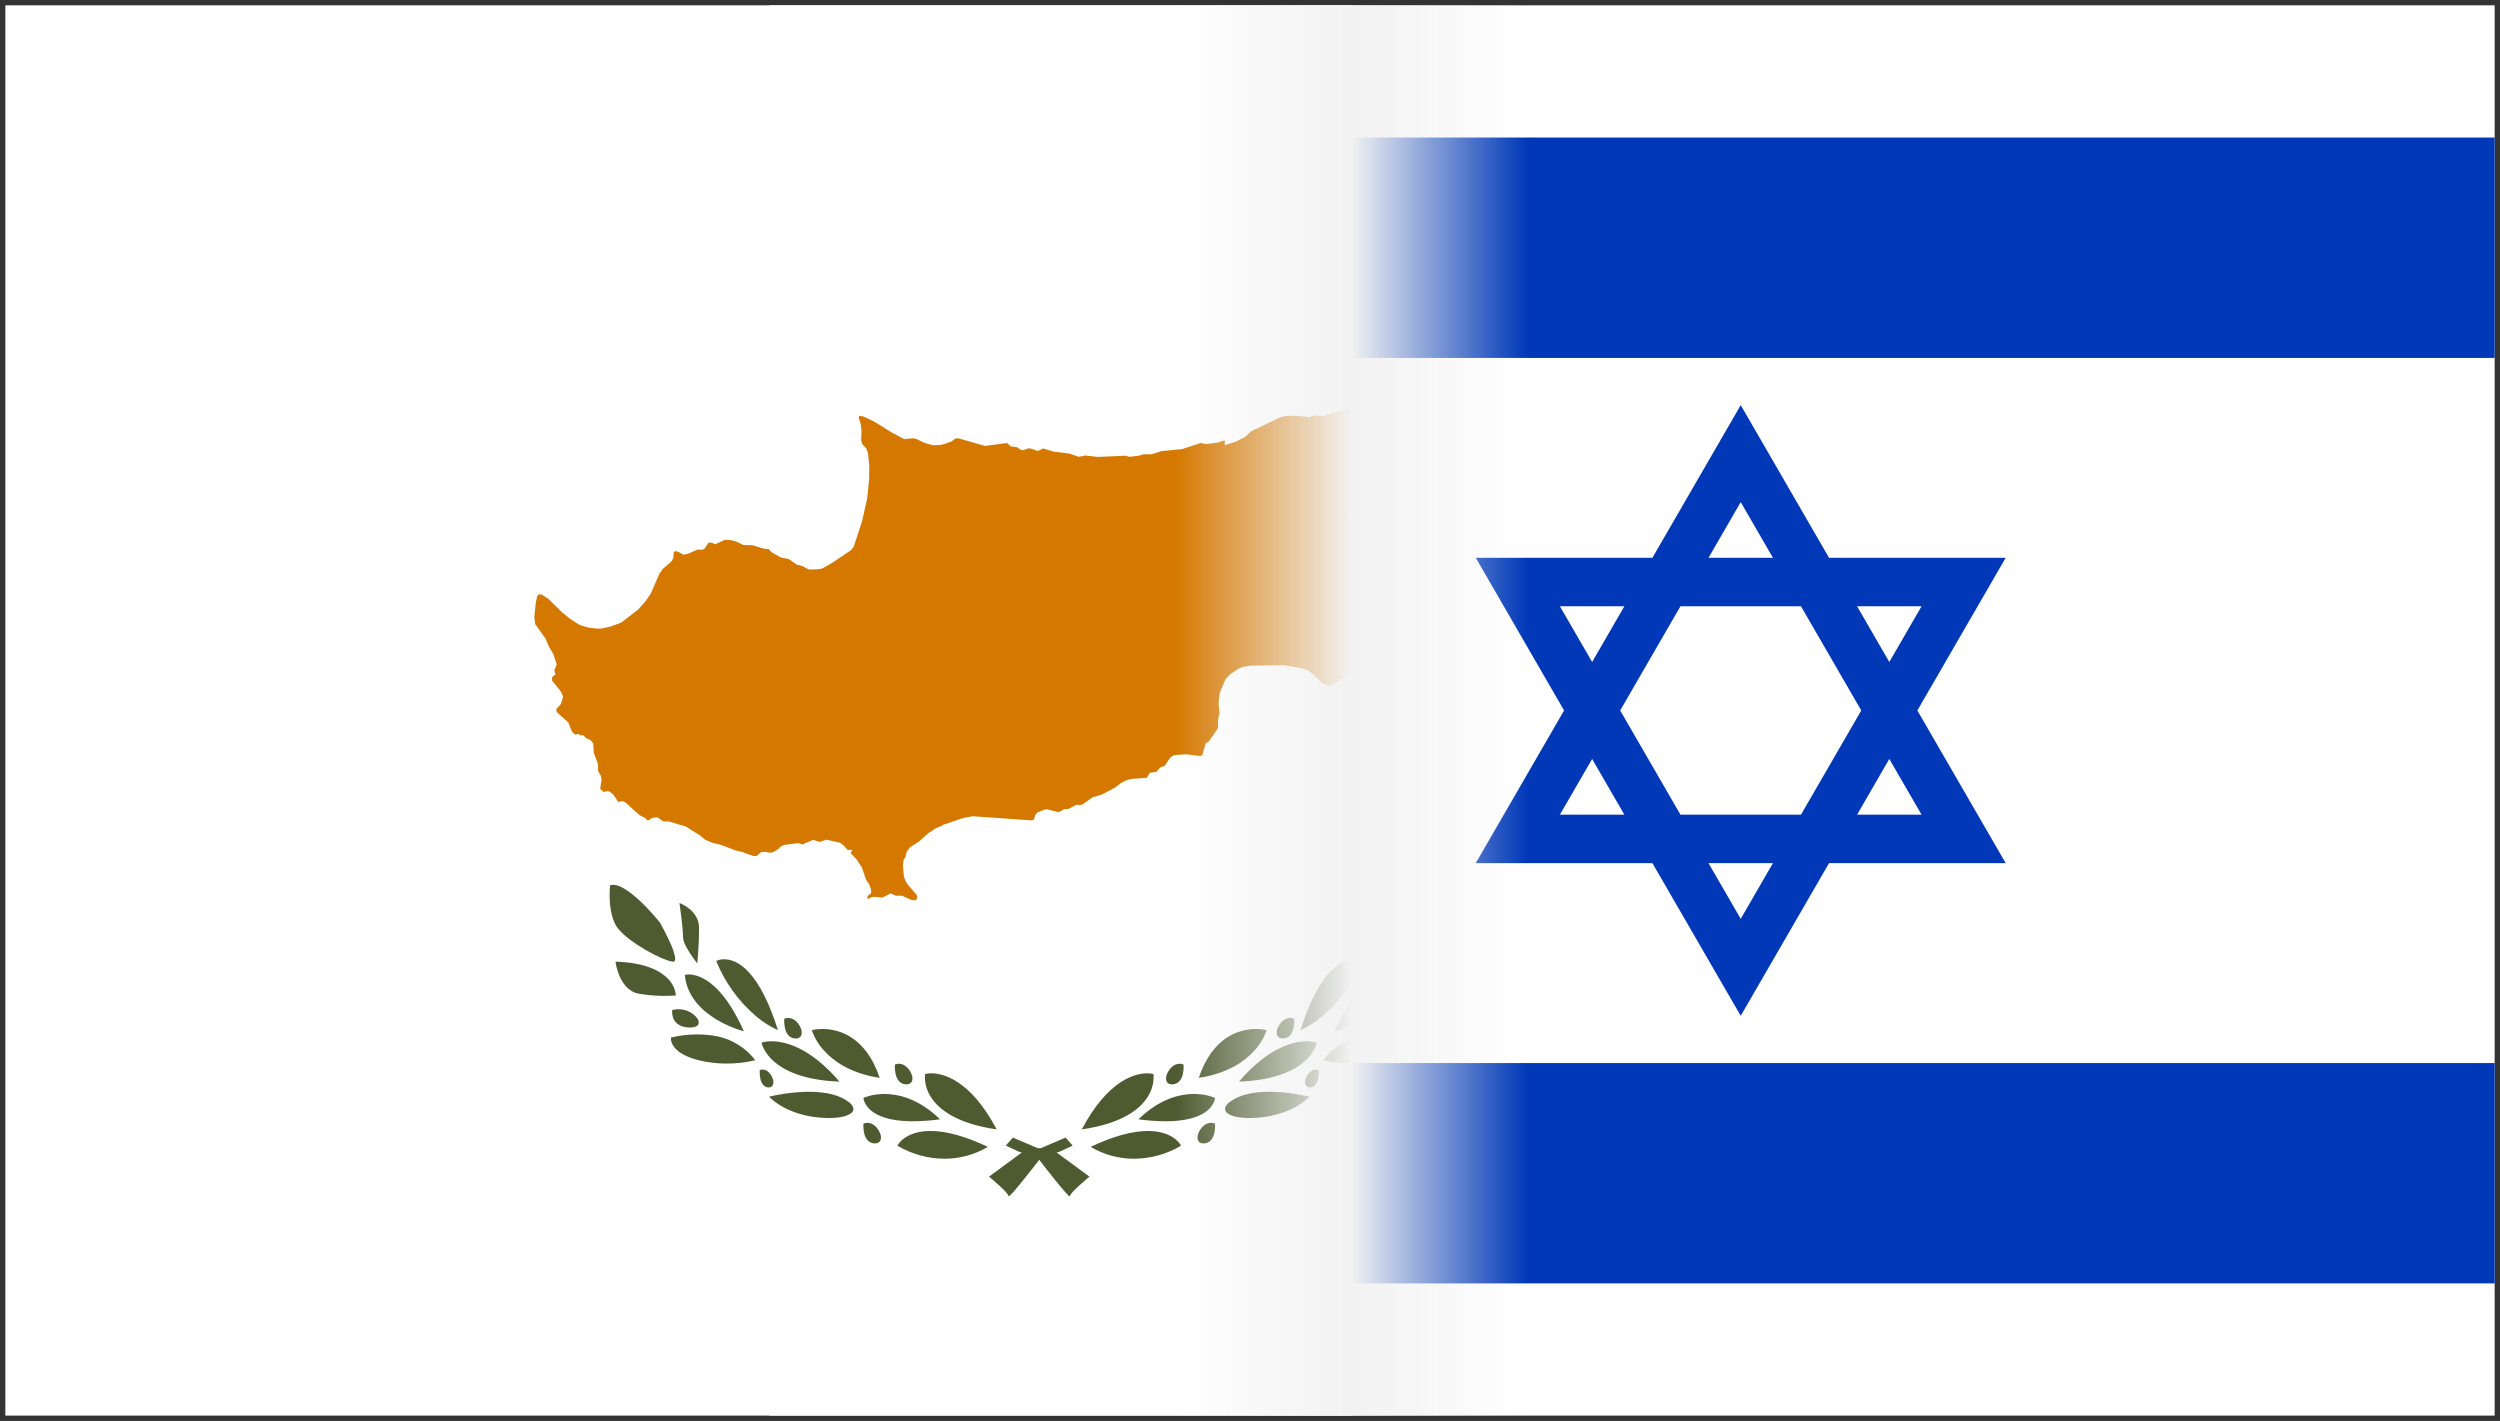 <svg width="468" height="266" xmlns="http://www.w3.org/2000/svg" xmlns:xlink="http://www.w3.org/1999/xlink" overflow="hidden"><rect width="100%" height="100%" fill="#333333" stroke="none"/><defs><clipPath id="clip0"><rect x="406" y="227" width="468" height="266"/></clipPath><clipPath id="clip1"><rect x="550" y="228" width="323" height="264"/></clipPath><clipPath id="clip2"><rect x="550" y="228" width="323" height="264"/></clipPath><clipPath id="clip3"><rect x="550" y="228" width="364" height="264"/></clipPath><clipPath id="clip4"><rect x="407" y="228" width="252" height="264"/></clipPath><clipPath id="clip5"><rect x="407" y="228" width="252" height="264"/></clipPath><clipPath id="clip6"><rect x="402" y="228" width="397" height="264"/></clipPath><linearGradient x1="626" y1="360" x2="692" y2="360" gradientUnits="userSpaceOnUse" spreadMethod="reflect" id="fill7"><stop offset="0" stop-color="#F2F2F2" stop-opacity="0"/><stop offset="0.002" stop-color="#F1F1F1" stop-opacity="0.004"/><stop offset="0.004" stop-color="#F1F1F1" stop-opacity="0.008"/><stop offset="0.006" stop-color="#F2F2F2" stop-opacity="0.012"/><stop offset="0.008" stop-color="#F2F2F2" stop-opacity="0.016"/><stop offset="0.01" stop-color="#F2F2F2" stop-opacity="0.02"/><stop offset="0.012" stop-color="#F2F2F2" stop-opacity="0.024"/><stop offset="0.014" stop-color="#F2F2F2" stop-opacity="0.027"/><stop offset="0.016" stop-color="#F2F2F2" stop-opacity="0.031"/><stop offset="0.018" stop-color="#F2F2F2" stop-opacity="0.035"/><stop offset="0.02" stop-color="#F2F2F2" stop-opacity="0.039"/><stop offset="0.022" stop-color="#F2F2F2" stop-opacity="0.043"/><stop offset="0.024" stop-color="#F2F2F2" stop-opacity="0.047"/><stop offset="0.025" stop-color="#F2F2F2" stop-opacity="0.051"/><stop offset="0.027" stop-color="#F2F2F2" stop-opacity="0.055"/><stop offset="0.029" stop-color="#F2F2F2" stop-opacity="0.059"/><stop offset="0.031" stop-color="#F2F2F2" stop-opacity="0.063"/><stop offset="0.033" stop-color="#F2F2F2" stop-opacity="0.067"/><stop offset="0.035" stop-color="#F2F2F2" stop-opacity="0.071"/><stop offset="0.037" stop-color="#F1F1F1" stop-opacity="0.075"/><stop offset="0.039" stop-color="#F2F2F2" stop-opacity="0.078"/><stop offset="0.041" stop-color="#F1F1F1" stop-opacity="0.082"/><stop offset="0.043" stop-color="#F2F2F2" stop-opacity="0.086"/><stop offset="0.045" stop-color="#F1F1F1" stop-opacity="0.09"/><stop offset="0.047" stop-color="#F1F1F1" stop-opacity="0.094"/><stop offset="0.049" stop-color="#F2F2F2" stop-opacity="0.098"/><stop offset="0.051" stop-color="#F2F2F2" stop-opacity="0.102"/><stop offset="0.053" stop-color="#F2F2F2" stop-opacity="0.106"/><stop offset="0.055" stop-color="#F2F2F2" stop-opacity="0.11"/><stop offset="0.057" stop-color="#F2F2F2" stop-opacity="0.114"/><stop offset="0.059" stop-color="#F2F2F2" stop-opacity="0.118"/><stop offset="0.061" stop-color="#F2F2F2" stop-opacity="0.122"/><stop offset="0.063" stop-color="#F2F2F2" stop-opacity="0.125"/><stop offset="0.065" stop-color="#F2F2F2" stop-opacity="0.129"/><stop offset="0.067" stop-color="#F2F2F2" stop-opacity="0.133"/><stop offset="0.069" stop-color="#F2F2F2" stop-opacity="0.137"/><stop offset="0.071" stop-color="#F1F1F1" stop-opacity="0.141"/><stop offset="0.073" stop-color="#F2F2F2" stop-opacity="0.145"/><stop offset="0.075" stop-color="#F2F2F2" stop-opacity="0.149"/><stop offset="0.076" stop-color="#F2F2F2" stop-opacity="0.153"/><stop offset="0.078" stop-color="#F2F2F2" stop-opacity="0.157"/><stop offset="0.08" stop-color="#F2F2F2" stop-opacity="0.161"/><stop offset="0.082" stop-color="#F2F2F2" stop-opacity="0.165"/><stop offset="0.084" stop-color="#F2F2F2" stop-opacity="0.169"/><stop offset="0.086" stop-color="#F2F2F2" stop-opacity="0.173"/><stop offset="0.088" stop-color="#F2F2F2" stop-opacity="0.176"/><stop offset="0.09" stop-color="#F2F2F2" stop-opacity="0.18"/><stop offset="0.092" stop-color="#F2F2F2" stop-opacity="0.184"/><stop offset="0.094" stop-color="#F2F2F2" stop-opacity="0.188"/><stop offset="0.096" stop-color="#F2F2F2" stop-opacity="0.192"/><stop offset="0.098" stop-color="#F2F2F2" stop-opacity="0.196"/><stop offset="0.1" stop-color="#F2F2F2" stop-opacity="0.2"/><stop offset="0.102" stop-color="#F2F2F2" stop-opacity="0.204"/><stop offset="0.104" stop-color="#F1F1F1" stop-opacity="0.208"/><stop offset="0.106" stop-color="#F2F2F2" stop-opacity="0.212"/><stop offset="0.108" stop-color="#F2F2F2" stop-opacity="0.216"/><stop offset="0.11" stop-color="#F2F2F2" stop-opacity="0.22"/><stop offset="0.112" stop-color="#F2F2F2" stop-opacity="0.224"/><stop offset="0.114" stop-color="#F1F1F1" stop-opacity="0.227"/><stop offset="0.116" stop-color="#F2F2F2" stop-opacity="0.231"/><stop offset="0.118" stop-color="#F2F2F2" stop-opacity="0.235"/><stop offset="0.12" stop-color="#F2F2F2" stop-opacity="0.239"/><stop offset="0.122" stop-color="#F2F2F2" stop-opacity="0.243"/><stop offset="0.124" stop-color="#F2F2F2" stop-opacity="0.247"/><stop offset="0.125" stop-color="#F1F1F1" stop-opacity="0.251"/><stop offset="0.127" stop-color="#F1F1F1" stop-opacity="0.255"/><stop offset="0.129" stop-color="#F2F2F2" stop-opacity="0.259"/><stop offset="0.131" stop-color="#F2F2F2" stop-opacity="0.263"/><stop offset="0.133" stop-color="#F2F2F2" stop-opacity="0.267"/><stop offset="0.135" stop-color="#F2F2F2" stop-opacity="0.271"/><stop offset="0.137" stop-color="#F2F2F2" stop-opacity="0.275"/><stop offset="0.139" stop-color="#F2F2F2" stop-opacity="0.278"/><stop offset="0.141" stop-color="#F1F1F1" stop-opacity="0.282"/><stop offset="0.143" stop-color="#F2F2F2" stop-opacity="0.286"/><stop offset="0.145" stop-color="#F2F2F2" stop-opacity="0.29"/><stop offset="0.147" stop-color="#F1F1F1" stop-opacity="0.294"/><stop offset="0.149" stop-color="#F2F2F2" stop-opacity="0.298"/><stop offset="0.151" stop-color="#F2F2F2" stop-opacity="0.302"/><stop offset="0.153" stop-color="#F2F2F2" stop-opacity="0.306"/><stop offset="0.155" stop-color="#F2F2F2" stop-opacity="0.31"/><stop offset="0.157" stop-color="#F1F1F1" stop-opacity="0.314"/><stop offset="0.159" stop-color="#F1F1F1" stop-opacity="0.318"/><stop offset="0.161" stop-color="#F2F2F2" stop-opacity="0.322"/><stop offset="0.163" stop-color="#F1F1F1" stop-opacity="0.325"/><stop offset="0.165" stop-color="#F2F2F2" stop-opacity="0.329"/><stop offset="0.167" stop-color="#F2F2F2" stop-opacity="0.333"/><stop offset="0.169" stop-color="#F2F2F2" stop-opacity="0.337"/><stop offset="0.171" stop-color="#F2F2F2" stop-opacity="0.341"/><stop offset="0.173" stop-color="#F2F2F2" stop-opacity="0.345"/><stop offset="0.175" stop-color="#F2F2F2" stop-opacity="0.349"/><stop offset="0.176" stop-color="#F2F2F2" stop-opacity="0.353"/><stop offset="0.178" stop-color="#F2F2F2" stop-opacity="0.357"/><stop offset="0.18" stop-color="#F2F2F2" stop-opacity="0.361"/><stop offset="0.182" stop-color="#F1F1F1" stop-opacity="0.365"/><stop offset="0.184" stop-color="#F2F2F2" stop-opacity="0.369"/><stop offset="0.186" stop-color="#F2F2F2" stop-opacity="0.373"/><stop offset="0.188" stop-color="#F2F2F2" stop-opacity="0.376"/><stop offset="0.19" stop-color="#F2F2F2" stop-opacity="0.38"/><stop offset="0.192" stop-color="#F2F2F2" stop-opacity="0.384"/><stop offset="0.194" stop-color="#F2F2F2" stop-opacity="0.388"/><stop offset="0.196" stop-color="#F2F2F2" stop-opacity="0.392"/><stop offset="0.198" stop-color="#F2F2F2" stop-opacity="0.396"/><stop offset="0.2" stop-color="#F2F2F2" stop-opacity="0.4"/><stop offset="0.202" stop-color="#F2F2F2" stop-opacity="0.404"/><stop offset="0.204" stop-color="#F2F2F2" stop-opacity="0.408"/><stop offset="0.206" stop-color="#F2F2F2" stop-opacity="0.412"/><stop offset="0.208" stop-color="#F1F1F1" stop-opacity="0.416"/><stop offset="0.21" stop-color="#F2F2F2" stop-opacity="0.42"/><stop offset="0.212" stop-color="#F1F1F1" stop-opacity="0.424"/><stop offset="0.214" stop-color="#F2F2F2" stop-opacity="0.427"/><stop offset="0.216" stop-color="#F2F2F2" stop-opacity="0.431"/><stop offset="0.218" stop-color="#F1F1F1" stop-opacity="0.435"/><stop offset="0.22" stop-color="#F2F2F2" stop-opacity="0.439"/><stop offset="0.222" stop-color="#F2F2F2" stop-opacity="0.443"/><stop offset="0.224" stop-color="#F2F2F2" stop-opacity="0.447"/><stop offset="0.225" stop-color="#F2F2F2" stop-opacity="0.451"/><stop offset="0.227" stop-color="#F2F2F2" stop-opacity="0.455"/><stop offset="0.229" stop-color="#F1F1F1" stop-opacity="0.459"/><stop offset="0.231" stop-color="#F2F2F2" stop-opacity="0.463"/><stop offset="0.233" stop-color="#F1F1F1" stop-opacity="0.467"/><stop offset="0.235" stop-color="#F1F1F1" stop-opacity="0.471"/><stop offset="0.237" stop-color="#F2F2F2" stop-opacity="0.475"/><stop offset="0.239" stop-color="#F2F2F2" stop-opacity="0.478"/><stop offset="0.241" stop-color="#F2F2F2" stop-opacity="0.482"/><stop offset="0.243" stop-color="#F2F2F2" stop-opacity="0.486"/><stop offset="0.245" stop-color="#F2F2F2" stop-opacity="0.49"/><stop offset="0.247" stop-color="#F2F2F2" stop-opacity="0.494"/><stop offset="0.249" stop-color="#F2F2F2" stop-opacity="0.498"/><stop offset="0.251" stop-color="#F2F2F2" stop-opacity="0.502"/><stop offset="0.253" stop-color="#F1F1F1" stop-opacity="0.506"/><stop offset="0.255" stop-color="#F2F2F2" stop-opacity="0.51"/><stop offset="0.257" stop-color="#F2F2F2" stop-opacity="0.514"/><stop offset="0.259" stop-color="#F2F2F2" stop-opacity="0.518"/><stop offset="0.261" stop-color="#F2F2F2" stop-opacity="0.522"/><stop offset="0.263" stop-color="#F2F2F2" stop-opacity="0.525"/><stop offset="0.265" stop-color="#F1F1F1" stop-opacity="0.529"/><stop offset="0.267" stop-color="#F2F2F2" stop-opacity="0.533"/><stop offset="0.269" stop-color="#F2F2F2" stop-opacity="0.537"/><stop offset="0.271" stop-color="#F1F1F1" stop-opacity="0.541"/><stop offset="0.273" stop-color="#F2F2F2" stop-opacity="0.545"/><stop offset="0.275" stop-color="#F2F2F2" stop-opacity="0.549"/><stop offset="0.276" stop-color="#F2F2F2" stop-opacity="0.553"/><stop offset="0.278" stop-color="#F2F2F2" stop-opacity="0.557"/><stop offset="0.28" stop-color="#F2F2F2" stop-opacity="0.561"/><stop offset="0.282" stop-color="#F2F2F2" stop-opacity="0.565"/><stop offset="0.284" stop-color="#F2F2F2" stop-opacity="0.569"/><stop offset="0.286" stop-color="#F2F2F2" stop-opacity="0.573"/><stop offset="0.288" stop-color="#F2F2F2" stop-opacity="0.576"/><stop offset="0.29" stop-color="#F1F1F1" stop-opacity="0.58"/><stop offset="0.292" stop-color="#F1F1F1" stop-opacity="0.584"/><stop offset="0.294" stop-color="#F2F2F2" stop-opacity="0.588"/><stop offset="0.296" stop-color="#F1F1F1" stop-opacity="0.592"/><stop offset="0.298" stop-color="#F2F2F2" stop-opacity="0.596"/><stop offset="0.3" stop-color="#F2F2F2" stop-opacity="0.6"/><stop offset="0.302" stop-color="#F1F1F1" stop-opacity="0.604"/><stop offset="0.304" stop-color="#F2F2F2" stop-opacity="0.608"/><stop offset="0.306" stop-color="#F2F2F2" stop-opacity="0.612"/><stop offset="0.308" stop-color="#F1F1F1" stop-opacity="0.616"/><stop offset="0.31" stop-color="#F2F2F2" stop-opacity="0.62"/><stop offset="0.312" stop-color="#F1F1F1" stop-opacity="0.624"/><stop offset="0.314" stop-color="#F2F2F2" stop-opacity="0.627"/><stop offset="0.316" stop-color="#F1F1F1" stop-opacity="0.631"/><stop offset="0.318" stop-color="#F1F1F1" stop-opacity="0.635"/><stop offset="0.32" stop-color="#F2F2F2" stop-opacity="0.639"/><stop offset="0.322" stop-color="#F2F2F2" stop-opacity="0.643"/><stop offset="0.324" stop-color="#F1F1F1" stop-opacity="0.647"/><stop offset="0.325" stop-color="#F2F2F2" stop-opacity="0.651"/><stop offset="0.327" stop-color="#F1F1F1" stop-opacity="0.655"/><stop offset="0.329" stop-color="#F2F2F2" stop-opacity="0.659"/><stop offset="0.331" stop-color="#F2F2F2" stop-opacity="0.663"/><stop offset="0.333" stop-color="#F2F2F2" stop-opacity="0.667"/><stop offset="0.335" stop-color="#F2F2F2" stop-opacity="0.671"/><stop offset="0.337" stop-color="#F2F2F2" stop-opacity="0.675"/><stop offset="0.339" stop-color="#F2F2F2" stop-opacity="0.678"/><stop offset="0.341" stop-color="#F1F1F1" stop-opacity="0.682"/><stop offset="0.343" stop-color="#F2F2F2" stop-opacity="0.686"/><stop offset="0.345" stop-color="#F2F2F2" stop-opacity="0.69"/><stop offset="0.347" stop-color="#F2F2F2" stop-opacity="0.694"/><stop offset="0.349" stop-color="#F2F2F2" stop-opacity="0.698"/><stop offset="0.351" stop-color="#F2F2F2" stop-opacity="0.702"/><stop offset="0.353" stop-color="#F2F2F2" stop-opacity="0.706"/><stop offset="0.355" stop-color="#F2F2F2" stop-opacity="0.71"/><stop offset="0.357" stop-color="#F2F2F2" stop-opacity="0.714"/><stop offset="0.359" stop-color="#F1F1F1" stop-opacity="0.718"/><stop offset="0.361" stop-color="#F2F2F2" stop-opacity="0.722"/><stop offset="0.363" stop-color="#F2F2F2" stop-opacity="0.725"/><stop offset="0.365" stop-color="#F2F2F2" stop-opacity="0.729"/><stop offset="0.367" stop-color="#F2F2F2" stop-opacity="0.733"/><stop offset="0.369" stop-color="#F2F2F2" stop-opacity="0.737"/><stop offset="0.371" stop-color="#F2F2F2" stop-opacity="0.741"/><stop offset="0.373" stop-color="#F1F1F1" stop-opacity="0.745"/><stop offset="0.375" stop-color="#F2F2F2" stop-opacity="0.749"/><stop offset="0.376" stop-color="#F2F2F2" stop-opacity="0.753"/><stop offset="0.378" stop-color="#F2F2F2" stop-opacity="0.757"/><stop offset="0.38" stop-color="#F1F1F1" stop-opacity="0.761"/><stop offset="0.382" stop-color="#F2F2F2" stop-opacity="0.765"/><stop offset="0.384" stop-color="#F2F2F2" stop-opacity="0.769"/><stop offset="0.386" stop-color="#F2F2F2" stop-opacity="0.773"/><stop offset="0.388" stop-color="#F2F2F2" stop-opacity="0.776"/><stop offset="0.39" stop-color="#F2F2F2" stop-opacity="0.78"/><stop offset="0.392" stop-color="#F2F2F2" stop-opacity="0.784"/><stop offset="0.394" stop-color="#F1F1F1" stop-opacity="0.788"/><stop offset="0.396" stop-color="#F1F1F1" stop-opacity="0.792"/><stop offset="0.398" stop-color="#F2F2F2" stop-opacity="0.796"/><stop offset="0.4" stop-color="#F2F2F2" stop-opacity="0.8"/><stop offset="0.402" stop-color="#F2F2F2" stop-opacity="0.804"/><stop offset="0.404" stop-color="#F1F1F1" stop-opacity="0.808"/><stop offset="0.406" stop-color="#F1F1F1" stop-opacity="0.812"/><stop offset="0.408" stop-color="#F2F2F2" stop-opacity="0.816"/><stop offset="0.41" stop-color="#F2F2F2" stop-opacity="0.82"/><stop offset="0.412" stop-color="#F2F2F2" stop-opacity="0.824"/><stop offset="0.414" stop-color="#F2F2F2" stop-opacity="0.827"/><stop offset="0.416" stop-color="#F1F1F1" stop-opacity="0.831"/><stop offset="0.418" stop-color="#F2F2F2" stop-opacity="0.835"/><stop offset="0.42" stop-color="#F2F2F2" stop-opacity="0.839"/><stop offset="0.422" stop-color="#F2F2F2" stop-opacity="0.843"/><stop offset="0.424" stop-color="#F1F1F1" stop-opacity="0.847"/><stop offset="0.425" stop-color="#F2F2F2" stop-opacity="0.851"/><stop offset="0.427" stop-color="#F2F2F2" stop-opacity="0.855"/><stop offset="0.429" stop-color="#F2F2F2" stop-opacity="0.859"/><stop offset="0.431" stop-color="#F2F2F2" stop-opacity="0.863"/><stop offset="0.433" stop-color="#F2F2F2" stop-opacity="0.867"/><stop offset="0.435" stop-color="#F2F2F2" stop-opacity="0.871"/><stop offset="0.437" stop-color="#F2F2F2" stop-opacity="0.875"/><stop offset="0.439" stop-color="#F2F2F2" stop-opacity="0.878"/><stop offset="0.441" stop-color="#F2F2F2" stop-opacity="0.882"/><stop offset="0.443" stop-color="#F2F2F2" stop-opacity="0.886"/><stop offset="0.445" stop-color="#F2F2F2" stop-opacity="0.89"/><stop offset="0.447" stop-color="#F2F2F2" stop-opacity="0.894"/><stop offset="0.449" stop-color="#F2F2F2" stop-opacity="0.898"/><stop offset="0.451" stop-color="#F2F2F2" stop-opacity="0.902"/><stop offset="0.453" stop-color="#F2F2F2" stop-opacity="0.906"/><stop offset="0.455" stop-color="#F2F2F2" stop-opacity="0.91"/><stop offset="0.457" stop-color="#F2F2F2" stop-opacity="0.914"/><stop offset="0.459" stop-color="#F2F2F2" stop-opacity="0.918"/><stop offset="0.461" stop-color="#F2F2F2" stop-opacity="0.922"/><stop offset="0.463" stop-color="#F2F2F2" stop-opacity="0.925"/><stop offset="0.465" stop-color="#F2F2F2" stop-opacity="0.929"/><stop offset="0.467" stop-color="#F1F1F1" stop-opacity="0.933"/><stop offset="0.469" stop-color="#F2F2F2" stop-opacity="0.937"/><stop offset="0.471" stop-color="#F2F2F2" stop-opacity="0.941"/><stop offset="0.473" stop-color="#F2F2F2" stop-opacity="0.945"/><stop offset="0.475" stop-color="#F2F2F2" stop-opacity="0.949"/><stop offset="0.476" stop-color="#F2F2F2" stop-opacity="0.953"/><stop offset="0.478" stop-color="#F2F2F2" stop-opacity="0.957"/><stop offset="0.48" stop-color="#F2F2F2" stop-opacity="0.961"/><stop offset="0.482" stop-color="#F2F2F2" stop-opacity="0.965"/><stop offset="0.484" stop-color="#F2F2F2" stop-opacity="0.969"/><stop offset="0.486" stop-color="#F2F2F2" stop-opacity="0.973"/><stop offset="0.488" stop-color="#F2F2F2" stop-opacity="0.976"/><stop offset="0.49" stop-color="#F2F2F2" stop-opacity="0.98"/><stop offset="0.492" stop-color="#F2F2F2" stop-opacity="0.984"/><stop offset="0.494" stop-color="#F2F2F2" stop-opacity="0.988"/><stop offset="0.496" stop-color="#F2F2F2" stop-opacity="0.992"/><stop offset="0.498" stop-color="#F2F2F2" stop-opacity="0.996"/><stop offset="0.5" stop-color="#F2F2F2"/><stop offset="0.502" stop-color="#F2F2F2" stop-opacity="0.996"/><stop offset="0.504" stop-color="#F2F2F2" stop-opacity="0.992"/><stop offset="0.506" stop-color="#F2F2F2" stop-opacity="0.988"/><stop offset="0.508" stop-color="#F2F2F2" stop-opacity="0.984"/><stop offset="0.51" stop-color="#F2F2F2" stop-opacity="0.98"/><stop offset="0.512" stop-color="#F2F2F2" stop-opacity="0.976"/><stop offset="0.514" stop-color="#F2F2F2" stop-opacity="0.973"/><stop offset="0.516" stop-color="#F2F2F2" stop-opacity="0.969"/><stop offset="0.518" stop-color="#F2F2F2" stop-opacity="0.965"/><stop offset="0.52" stop-color="#F2F2F2" stop-opacity="0.961"/><stop offset="0.522" stop-color="#F2F2F2" stop-opacity="0.957"/><stop offset="0.524" stop-color="#F2F2F2" stop-opacity="0.953"/><stop offset="0.525" stop-color="#F2F2F2" stop-opacity="0.949"/><stop offset="0.527" stop-color="#F2F2F2" stop-opacity="0.945"/><stop offset="0.529" stop-color="#F2F2F2" stop-opacity="0.941"/><stop offset="0.531" stop-color="#F2F2F2" stop-opacity="0.937"/><stop offset="0.533" stop-color="#F1F1F1" stop-opacity="0.933"/><stop offset="0.535" stop-color="#F2F2F2" stop-opacity="0.929"/><stop offset="0.537" stop-color="#F2F2F2" stop-opacity="0.925"/><stop offset="0.539" stop-color="#F2F2F2" stop-opacity="0.922"/><stop offset="0.541" stop-color="#F2F2F2" stop-opacity="0.918"/><stop offset="0.543" stop-color="#F2F2F2" stop-opacity="0.914"/><stop offset="0.545" stop-color="#F2F2F2" stop-opacity="0.91"/><stop offset="0.547" stop-color="#F2F2F2" stop-opacity="0.906"/><stop offset="0.549" stop-color="#F2F2F2" stop-opacity="0.902"/><stop offset="0.551" stop-color="#F2F2F2" stop-opacity="0.898"/><stop offset="0.553" stop-color="#F2F2F2" stop-opacity="0.894"/><stop offset="0.555" stop-color="#F2F2F2" stop-opacity="0.89"/><stop offset="0.557" stop-color="#F2F2F2" stop-opacity="0.886"/><stop offset="0.559" stop-color="#F2F2F2" stop-opacity="0.882"/><stop offset="0.561" stop-color="#F2F2F2" stop-opacity="0.878"/><stop offset="0.563" stop-color="#F2F2F2" stop-opacity="0.875"/><stop offset="0.565" stop-color="#F2F2F2" stop-opacity="0.871"/><stop offset="0.567" stop-color="#F2F2F2" stop-opacity="0.867"/><stop offset="0.569" stop-color="#F2F2F2" stop-opacity="0.863"/><stop offset="0.571" stop-color="#F2F2F2" stop-opacity="0.859"/><stop offset="0.573" stop-color="#F2F2F2" stop-opacity="0.855"/><stop offset="0.575" stop-color="#F2F2F2" stop-opacity="0.851"/><stop offset="0.576" stop-color="#F1F1F1" stop-opacity="0.847"/><stop offset="0.578" stop-color="#F2F2F2" stop-opacity="0.843"/><stop offset="0.58" stop-color="#F2F2F2" stop-opacity="0.839"/><stop offset="0.582" stop-color="#F2F2F2" stop-opacity="0.835"/><stop offset="0.584" stop-color="#F1F1F1" stop-opacity="0.831"/><stop offset="0.586" stop-color="#F2F2F2" stop-opacity="0.827"/><stop offset="0.588" stop-color="#F2F2F2" stop-opacity="0.824"/><stop offset="0.59" stop-color="#F2F2F2" stop-opacity="0.82"/><stop offset="0.592" stop-color="#F2F2F2" stop-opacity="0.816"/><stop offset="0.594" stop-color="#F1F1F1" stop-opacity="0.812"/><stop offset="0.596" stop-color="#F1F1F1" stop-opacity="0.808"/><stop offset="0.598" stop-color="#F2F2F2" stop-opacity="0.804"/><stop offset="0.6" stop-color="#F2F2F2" stop-opacity="0.8"/><stop offset="0.602" stop-color="#F2F2F2" stop-opacity="0.796"/><stop offset="0.604" stop-color="#F1F1F1" stop-opacity="0.792"/><stop offset="0.606" stop-color="#F1F1F1" stop-opacity="0.788"/><stop offset="0.608" stop-color="#F2F2F2" stop-opacity="0.784"/><stop offset="0.61" stop-color="#F2F2F2" stop-opacity="0.78"/><stop offset="0.612" stop-color="#F2F2F2" stop-opacity="0.776"/><stop offset="0.614" stop-color="#F2F2F2" stop-opacity="0.773"/><stop offset="0.616" stop-color="#F2F2F2" stop-opacity="0.769"/><stop offset="0.618" stop-color="#F2F2F2" stop-opacity="0.765"/><stop offset="0.62" stop-color="#F1F1F1" stop-opacity="0.761"/><stop offset="0.622" stop-color="#F2F2F2" stop-opacity="0.757"/><stop offset="0.624" stop-color="#F2F2F2" stop-opacity="0.753"/><stop offset="0.625" stop-color="#F2F2F2" stop-opacity="0.749"/><stop offset="0.627" stop-color="#F1F1F1" stop-opacity="0.745"/><stop offset="0.629" stop-color="#F2F2F2" stop-opacity="0.741"/><stop offset="0.631" stop-color="#F2F2F2" stop-opacity="0.737"/><stop offset="0.633" stop-color="#F2F2F2" stop-opacity="0.733"/><stop offset="0.635" stop-color="#F2F2F2" stop-opacity="0.729"/><stop offset="0.637" stop-color="#F2F2F2" stop-opacity="0.725"/><stop offset="0.639" stop-color="#F2F2F2" stop-opacity="0.722"/><stop offset="0.641" stop-color="#F1F1F1" stop-opacity="0.718"/><stop offset="0.643" stop-color="#F2F2F2" stop-opacity="0.714"/><stop offset="0.645" stop-color="#F2F2F2" stop-opacity="0.71"/><stop offset="0.647" stop-color="#F2F2F2" stop-opacity="0.706"/><stop offset="0.649" stop-color="#F2F2F2" stop-opacity="0.702"/><stop offset="0.651" stop-color="#F2F2F2" stop-opacity="0.698"/><stop offset="0.653" stop-color="#F2F2F2" stop-opacity="0.694"/><stop offset="0.655" stop-color="#F2F2F2" stop-opacity="0.69"/><stop offset="0.657" stop-color="#F2F2F2" stop-opacity="0.686"/><stop offset="0.659" stop-color="#F1F1F1" stop-opacity="0.682"/><stop offset="0.661" stop-color="#F2F2F2" stop-opacity="0.678"/><stop offset="0.663" stop-color="#F2F2F2" stop-opacity="0.675"/><stop offset="0.665" stop-color="#F2F2F2" stop-opacity="0.671"/><stop offset="0.667" stop-color="#F2F2F2" stop-opacity="0.667"/><stop offset="0.669" stop-color="#F2F2F2" stop-opacity="0.663"/><stop offset="0.671" stop-color="#F2F2F2" stop-opacity="0.659"/><stop offset="0.673" stop-color="#F1F1F1" stop-opacity="0.655"/><stop offset="0.675" stop-color="#F2F2F2" stop-opacity="0.651"/><stop offset="0.676" stop-color="#F1F1F1" stop-opacity="0.647"/><stop offset="0.678" stop-color="#F2F2F2" stop-opacity="0.643"/><stop offset="0.68" stop-color="#F2F2F2" stop-opacity="0.639"/><stop offset="0.682" stop-color="#F1F1F1" stop-opacity="0.635"/><stop offset="0.684" stop-color="#F1F1F1" stop-opacity="0.631"/><stop offset="0.686" stop-color="#F2F2F2" stop-opacity="0.627"/><stop offset="0.688" stop-color="#F1F1F1" stop-opacity="0.624"/><stop offset="0.69" stop-color="#F2F2F2" stop-opacity="0.62"/><stop offset="0.692" stop-color="#F1F1F1" stop-opacity="0.616"/><stop offset="0.694" stop-color="#F2F2F2" stop-opacity="0.612"/><stop offset="0.696" stop-color="#F2F2F2" stop-opacity="0.608"/><stop offset="0.698" stop-color="#F1F1F1" stop-opacity="0.604"/><stop offset="0.7" stop-color="#F2F2F2" stop-opacity="0.6"/><stop offset="0.702" stop-color="#F2F2F2" stop-opacity="0.596"/><stop offset="0.704" stop-color="#F1F1F1" stop-opacity="0.592"/><stop offset="0.706" stop-color="#F2F2F2" stop-opacity="0.588"/><stop offset="0.708" stop-color="#F1F1F1" stop-opacity="0.584"/><stop offset="0.71" stop-color="#F1F1F1" stop-opacity="0.58"/><stop offset="0.712" stop-color="#F2F2F2" stop-opacity="0.576"/><stop offset="0.714" stop-color="#F2F2F2" stop-opacity="0.573"/><stop offset="0.716" stop-color="#F2F2F2" stop-opacity="0.569"/><stop offset="0.718" stop-color="#F2F2F2" stop-opacity="0.565"/><stop offset="0.72" stop-color="#F2F2F2" stop-opacity="0.561"/><stop offset="0.722" stop-color="#F2F2F2" stop-opacity="0.557"/><stop offset="0.724" stop-color="#F2F2F2" stop-opacity="0.553"/><stop offset="0.725" stop-color="#F2F2F2" stop-opacity="0.549"/><stop offset="0.727" stop-color="#F2F2F2" stop-opacity="0.545"/><stop offset="0.729" stop-color="#F1F1F1" stop-opacity="0.541"/><stop offset="0.731" stop-color="#F2F2F2" stop-opacity="0.537"/><stop offset="0.733" stop-color="#F2F2F2" stop-opacity="0.533"/><stop offset="0.735" stop-color="#F1F1F1" stop-opacity="0.529"/><stop offset="0.737" stop-color="#F2F2F2" stop-opacity="0.525"/><stop offset="0.739" stop-color="#F2F2F2" stop-opacity="0.522"/><stop offset="0.741" stop-color="#F2F2F2" stop-opacity="0.518"/><stop offset="0.743" stop-color="#F2F2F2" stop-opacity="0.514"/><stop offset="0.745" stop-color="#F2F2F2" stop-opacity="0.51"/><stop offset="0.747" stop-color="#F1F1F1" stop-opacity="0.506"/><stop offset="0.749" stop-color="#F2F2F2" stop-opacity="0.502"/><stop offset="0.751" stop-color="#F2F2F2" stop-opacity="0.498"/><stop offset="0.753" stop-color="#F2F2F2" stop-opacity="0.494"/><stop offset="0.755" stop-color="#F2F2F2" stop-opacity="0.49"/><stop offset="0.757" stop-color="#F2F2F2" stop-opacity="0.486"/><stop offset="0.759" stop-color="#F2F2F2" stop-opacity="0.482"/><stop offset="0.761" stop-color="#F2F2F2" stop-opacity="0.478"/><stop offset="0.763" stop-color="#F2F2F2" stop-opacity="0.475"/><stop offset="0.765" stop-color="#F1F1F1" stop-opacity="0.471"/><stop offset="0.767" stop-color="#F1F1F1" stop-opacity="0.467"/><stop offset="0.769" stop-color="#F2F2F2" stop-opacity="0.463"/><stop offset="0.771" stop-color="#F1F1F1" stop-opacity="0.459"/><stop offset="0.773" stop-color="#F2F2F2" stop-opacity="0.455"/><stop offset="0.775" stop-color="#F2F2F2" stop-opacity="0.451"/><stop offset="0.776" stop-color="#F2F2F2" stop-opacity="0.447"/><stop offset="0.778" stop-color="#F2F2F2" stop-opacity="0.443"/><stop offset="0.78" stop-color="#F2F2F2" stop-opacity="0.439"/><stop offset="0.782" stop-color="#F1F1F1" stop-opacity="0.435"/><stop offset="0.784" stop-color="#F2F2F2" stop-opacity="0.431"/><stop offset="0.786" stop-color="#F2F2F2" stop-opacity="0.427"/><stop offset="0.788" stop-color="#F1F1F1" stop-opacity="0.424"/><stop offset="0.79" stop-color="#F2F2F2" stop-opacity="0.42"/><stop offset="0.792" stop-color="#F1F1F1" stop-opacity="0.416"/><stop offset="0.794" stop-color="#F2F2F2" stop-opacity="0.412"/><stop offset="0.796" stop-color="#F2F2F2" stop-opacity="0.408"/><stop offset="0.798" stop-color="#F2F2F2" stop-opacity="0.404"/><stop offset="0.8" stop-color="#F2F2F2" stop-opacity="0.4"/><stop offset="0.802" stop-color="#F2F2F2" stop-opacity="0.396"/><stop offset="0.804" stop-color="#F2F2F2" stop-opacity="0.392"/><stop offset="0.806" stop-color="#F2F2F2" stop-opacity="0.388"/><stop offset="0.808" stop-color="#F2F2F2" stop-opacity="0.384"/><stop offset="0.81" stop-color="#F2F2F2" stop-opacity="0.38"/><stop offset="0.812" stop-color="#F2F2F2" stop-opacity="0.376"/><stop offset="0.814" stop-color="#F2F2F2" stop-opacity="0.373"/><stop offset="0.816" stop-color="#F2F2F2" stop-opacity="0.369"/><stop offset="0.818" stop-color="#F1F1F1" stop-opacity="0.365"/><stop offset="0.82" stop-color="#F2F2F2" stop-opacity="0.361"/><stop offset="0.822" stop-color="#F2F2F2" stop-opacity="0.357"/><stop offset="0.824" stop-color="#F2F2F2" stop-opacity="0.353"/><stop offset="0.825" stop-color="#F2F2F2" stop-opacity="0.349"/><stop offset="0.827" stop-color="#F2F2F2" stop-opacity="0.345"/><stop offset="0.829" stop-color="#F2F2F2" stop-opacity="0.341"/><stop offset="0.831" stop-color="#F2F2F2" stop-opacity="0.337"/><stop offset="0.833" stop-color="#F2F2F2" stop-opacity="0.333"/><stop offset="0.835" stop-color="#F2F2F2" stop-opacity="0.329"/><stop offset="0.837" stop-color="#F1F1F1" stop-opacity="0.325"/><stop offset="0.839" stop-color="#F2F2F2" stop-opacity="0.322"/><stop offset="0.841" stop-color="#F1F1F1" stop-opacity="0.318"/><stop offset="0.843" stop-color="#F1F1F1" stop-opacity="0.314"/><stop offset="0.845" stop-color="#F2F2F2" stop-opacity="0.31"/><stop offset="0.847" stop-color="#F2F2F2" stop-opacity="0.306"/><stop offset="0.849" stop-color="#F2F2F2" stop-opacity="0.302"/><stop offset="0.851" stop-color="#F2F2F2" stop-opacity="0.298"/><stop offset="0.853" stop-color="#F1F1F1" stop-opacity="0.294"/><stop offset="0.855" stop-color="#F2F2F2" stop-opacity="0.29"/><stop offset="0.857" stop-color="#F2F2F2" stop-opacity="0.286"/><stop offset="0.859" stop-color="#F1F1F1" stop-opacity="0.282"/><stop offset="0.861" stop-color="#F2F2F2" stop-opacity="0.278"/><stop offset="0.863" stop-color="#F2F2F2" stop-opacity="0.275"/><stop offset="0.865" stop-color="#F2F2F2" stop-opacity="0.271"/><stop offset="0.867" stop-color="#F2F2F2" stop-opacity="0.267"/><stop offset="0.869" stop-color="#F2F2F2" stop-opacity="0.263"/><stop offset="0.871" stop-color="#F2F2F2" stop-opacity="0.259"/><stop offset="0.873" stop-color="#F1F1F1" stop-opacity="0.255"/><stop offset="0.875" stop-color="#F1F1F1" stop-opacity="0.251"/><stop offset="0.876" stop-color="#F2F2F2" stop-opacity="0.247"/><stop offset="0.878" stop-color="#F2F2F2" stop-opacity="0.243"/><stop offset="0.88" stop-color="#F2F2F2" stop-opacity="0.239"/><stop offset="0.882" stop-color="#F2F2F2" stop-opacity="0.235"/><stop offset="0.884" stop-color="#F2F2F2" stop-opacity="0.231"/><stop offset="0.886" stop-color="#F1F1F1" stop-opacity="0.227"/><stop offset="0.888" stop-color="#F2F2F2" stop-opacity="0.224"/><stop offset="0.89" stop-color="#F2F2F2" stop-opacity="0.22"/><stop offset="0.892" stop-color="#F2F2F2" stop-opacity="0.216"/><stop offset="0.894" stop-color="#F2F2F2" stop-opacity="0.212"/><stop offset="0.896" stop-color="#F1F1F1" stop-opacity="0.208"/><stop offset="0.898" stop-color="#F2F2F2" stop-opacity="0.204"/><stop offset="0.9" stop-color="#F2F2F2" stop-opacity="0.2"/><stop offset="0.902" stop-color="#F2F2F2" stop-opacity="0.196"/><stop offset="0.904" stop-color="#F2F2F2" stop-opacity="0.192"/><stop offset="0.906" stop-color="#F2F2F2" stop-opacity="0.188"/><stop offset="0.908" stop-color="#F2F2F2" stop-opacity="0.184"/><stop offset="0.91" stop-color="#F2F2F2" stop-opacity="0.18"/><stop offset="0.912" stop-color="#F2F2F2" stop-opacity="0.176"/><stop offset="0.914" stop-color="#F2F2F2" stop-opacity="0.173"/><stop offset="0.916" stop-color="#F2F2F2" stop-opacity="0.169"/><stop offset="0.918" stop-color="#F2F2F2" stop-opacity="0.165"/><stop offset="0.92" stop-color="#F2F2F2" stop-opacity="0.161"/><stop offset="0.922" stop-color="#F2F2F2" stop-opacity="0.157"/><stop offset="0.924" stop-color="#F2F2F2" stop-opacity="0.153"/><stop offset="0.925" stop-color="#F2F2F2" stop-opacity="0.149"/><stop offset="0.927" stop-color="#F2F2F2" stop-opacity="0.145"/><stop offset="0.929" stop-color="#F1F1F1" stop-opacity="0.141"/><stop offset="0.931" stop-color="#F2F2F2" stop-opacity="0.137"/><stop offset="0.933" stop-color="#F2F2F2" stop-opacity="0.133"/><stop offset="0.935" stop-color="#F2F2F2" stop-opacity="0.129"/><stop offset="0.937" stop-color="#F2F2F2" stop-opacity="0.125"/><stop offset="0.939" stop-color="#F2F2F2" stop-opacity="0.122"/><stop offset="0.941" stop-color="#F2F2F2" stop-opacity="0.118"/><stop offset="0.943" stop-color="#F2F2F2" stop-opacity="0.114"/><stop offset="0.945" stop-color="#F2F2F2" stop-opacity="0.11"/><stop offset="0.947" stop-color="#F2F2F2" stop-opacity="0.106"/><stop offset="0.949" stop-color="#F2F2F2" stop-opacity="0.102"/><stop offset="0.951" stop-color="#F2F2F2" stop-opacity="0.098"/><stop offset="0.953" stop-color="#F1F1F1" stop-opacity="0.094"/><stop offset="0.955" stop-color="#F1F1F1" stop-opacity="0.09"/><stop offset="0.957" stop-color="#F2F2F2" stop-opacity="0.086"/><stop offset="0.959" stop-color="#F1F1F1" stop-opacity="0.082"/><stop offset="0.961" stop-color="#F2F2F2" stop-opacity="0.078"/><stop offset="0.963" stop-color="#F1F1F1" stop-opacity="0.075"/><stop offset="0.965" stop-color="#F2F2F2" stop-opacity="0.071"/><stop offset="0.967" stop-color="#F2F2F2" stop-opacity="0.067"/><stop offset="0.969" stop-color="#F2F2F2" stop-opacity="0.063"/><stop offset="0.971" stop-color="#F2F2F2" stop-opacity="0.059"/><stop offset="0.973" stop-color="#F2F2F2" stop-opacity="0.055"/><stop offset="0.975" stop-color="#F2F2F2" stop-opacity="0.051"/><stop offset="0.976" stop-color="#F2F2F2" stop-opacity="0.047"/><stop offset="0.978" stop-color="#F2F2F2" stop-opacity="0.043"/><stop offset="0.98" stop-color="#F2F2F2" stop-opacity="0.039"/><stop offset="0.982" stop-color="#F2F2F2" stop-opacity="0.035"/><stop offset="0.984" stop-color="#F2F2F2" stop-opacity="0.031"/><stop offset="0.986" stop-color="#F2F2F2" stop-opacity="0.027"/><stop offset="0.988" stop-color="#F2F2F2" stop-opacity="0.024"/><stop offset="0.99" stop-color="#F2F2F2" stop-opacity="0.02"/><stop offset="0.992" stop-color="#F2F2F2" stop-opacity="0.016"/><stop offset="0.994" stop-color="#F2F2F2" stop-opacity="0.012"/><stop offset="0.996" stop-color="#F1F1F1" stop-opacity="0.008"/><stop offset="0.998" stop-color="#F1F1F1" stop-opacity="0.004"/><stop offset="1" stop-color="#F2F2F2" stop-opacity="0"/></linearGradient></defs><g clip-path="url(#clip0)" transform="translate(-406 -227)"><g clip-path="url(#clip1)"><g clip-path="url(#clip2)"><g clip-path="url(#clip3)"><path d="M0 0 363 0 363 264 0 264Z" fill="#FFFFFF" transform="matrix(1.002 0 0 1 550 228)"/><path d="M0 24.75 363 24.75 363 66 0 66Z" fill="#0038B8" transform="matrix(1.002 0 0 1 550 228)"/><path d="M0 198 363 198 363 239.25 0 239.25Z" fill="#0038B8" transform="matrix(1.002 0 0 1 550 228)"/><path d="M139.859 156.041 223.141 156.041 181.5 83.917ZM181.5 180.083 223.141 107.959 139.859 107.959Z" stroke="#0038B8" stroke-width="9.075" fill="none" transform="matrix(1.002 0 0 1 550 228)"/></g></g></g><g clip-path="url(#clip4)"><g clip-path="url(#clip5)"><g clip-path="url(#clip6)"><path d="M0 0 396 0 396 264 0 264Z" fill="#FFFFFF" transform="matrix(1.001 0 0 1 402.273 228)"/><path d="M203.764 222.966C203.706 222.941 203.654 222.904 203.611 222.858L203.556 222.807C203.312 222.578 203.079 222.337 202.86 222.084 202.274 221.418 201.488 220.444 200.797 219.582 199.426 217.874 198.293 216.402 198.08 216.125L197.731 215.671 194.314 214.617 191.818 213.454 193.152 211.955 197.731 213.916 201.149 214.617 207.468 219.265 207.464 219.269C207.451 219.28 206.544 220.034 205.644 220.853 205.242 221.218 204.736 221.689 204.378 222.078 204.23 222.236 204.094 222.403 203.969 222.579 203.893 222.704 203.825 222.834 203.764 222.966M180.294 215.918C177.211 215.89 174.191 215.044 171.541 213.468L171.538 213.468 171.538 213.465C171.86 212.927 172.291 212.462 172.804 212.101 173.658 211.474 175.198 210.724 177.688 210.715L177.739 210.715C180.687 210.715 184.295 211.717 188.463 213.694 185.992 215.162 183.168 215.931 180.294 215.918L180.299 215.922 180.294 215.918ZM167.372 213.053C166.844 213.063 166.338 212.85 165.977 212.467 165.665 212.104 165.45 211.668 165.352 211.2 165.211 210.592 165.159 209.967 165.198 209.345 165.415 209.25 165.648 209.198 165.885 209.189L165.934 209.189C167.039 209.189 167.91 210.147 168.283 211.097 168.486 211.517 168.529 211.997 168.403 212.447 168.216 212.839 167.808 213.078 167.374 213.049L167.372 213.053ZM190.111 210.418C182.473 209.327 179.235 206.565 177.864 204.441 176.996 203.152 176.588 201.608 176.705 200.059L176.705 200.053 176.711 200.053C177.095 199.965 177.487 199.921 177.881 199.924 179.912 199.924 185.11 200.946 190.113 210.414L190.116 210.42 190.107 210.416 190.111 210.418ZM174.456 208.904C171.193 208.904 168.708 208.341 167.072 207.232 166.375 206.786 165.815 206.158 165.45 205.417 165.316 205.136 165.228 204.835 165.188 204.527 166.276 204.086 167.432 203.841 168.605 203.801 168.773 203.793 168.943 203.788 169.121 203.788 171.644 203.788 175.479 204.611 179.526 208.531L179.53 208.535 179.525 208.535C177.844 208.767 176.149 208.89 174.452 208.905L174.456 208.904ZM158.655 208.297C155.214 208.297 150.487 207.246 147.539 204.299L147.536 204.295 147.545 204.295C149.786 203.766 152.074 203.462 154.375 203.388 154.59 203.383 154.807 203.38 155.024 203.379 158.25 203.379 160.72 204.005 162.364 205.238 162.824 205.514 163.165 205.951 163.323 206.463 163.359 206.841 163.179 207.207 162.858 207.409 162.118 207.968 160.794 208.267 158.922 208.296L158.658 208.305 158.655 208.297ZM147.506 202.577C147.084 202.578 146.683 202.389 146.415 202.063 146.167 201.737 145.999 201.357 145.927 200.954 145.815 200.423 145.772 199.879 145.799 199.337L145.799 199.329C145.967 199.252 146.15 199.21 146.335 199.208L146.335 199.208C146.766 199.224 147.175 199.407 147.474 199.718 147.807 200.044 148.061 200.442 148.217 200.882 148.372 201.248 148.401 201.656 148.296 202.041 148.167 202.365 147.853 202.577 147.504 202.573L147.506 202.577ZM173.259 201.996C172.732 202.006 172.225 201.793 171.864 201.41 171.552 201.047 171.337 200.611 171.238 200.143 171.098 199.536 171.045 198.91 171.084 198.288 171.301 198.194 171.534 198.141 171.771 198.132L171.82 198.132C172.925 198.132 173.796 199.09 174.169 200.04 174.372 200.46 174.416 200.94 174.29 201.39 174.103 201.783 173.694 202.022 173.26 201.993L173.259 201.996ZM160.714 201.477C153.79 201.233 150.198 199.265 148.401 197.656 147.633 196.983 147 196.17 146.536 195.26 146.363 194.918 146.229 194.558 146.136 194.187L146.146 194.183C146.7 194.015 147.276 193.929 147.855 193.928L148.017 193.928C150.352 193.928 155.106 194.909 160.712 201.476L160.712 201.48 160.714 201.477ZM168.234 200.777C162.663 199.929 159.507 197.538 157.84 195.68 156.812 194.575 156.03 193.265 155.547 191.835 156.11 191.706 156.685 191.637 157.263 191.629 157.337 191.629 157.414 191.626 157.493 191.626 157.572 191.626 157.654 191.626 157.736 191.629 160.538 191.69 165.627 192.959 168.233 200.774L168.237 200.774 168.234 200.777ZM139.634 198.102C137.861 198.108 136.093 197.896 134.372 197.472 131.455 196.742 130.203 195.629 129.668 194.823 129.437 194.489 129.282 194.108 129.214 193.708 129.19 193.552 129.185 193.393 129.2 193.236L129.214 193.231C130.72 192.857 132.266 192.661 133.818 192.647 133.923 192.647 134.029 192.644 134.137 192.644 135.402 192.642 136.664 192.764 137.905 193.009 140.72 193.597 143.228 195.182 144.969 197.471L144.969 197.475 144.963 197.475C143.218 197.901 141.427 198.111 139.63 198.099L139.634 198.102ZM152.566 193.403C152.041 193.417 151.534 193.209 151.17 192.831 150.857 192.464 150.642 192.024 150.545 191.551 150.404 190.949 150.352 190.328 150.391 189.71 150.608 189.616 150.841 189.563 151.078 189.554L151.127 189.554C152.23 189.554 153.102 190.513 153.476 191.463 153.676 191.88 153.714 192.355 153.583 192.798 153.405 193.193 152.999 193.435 152.567 193.405L152.566 193.403ZM142.842 192.07C140.99 191.546 139.219 190.772 137.576 189.771 135.137 188.269 132.153 185.613 131.789 181.485L131.789 181.485 131.795 181.485C131.98 181.446 132.168 181.423 132.357 181.418 132.401 181.418 132.453 181.415 132.504 181.415 133.233 181.415 134.724 181.62 136.529 182.992 138.826 184.743 140.947 187.797 142.843 192.078L142.842 192.07ZM149.191 191.836C147.68 191.15 146.277 190.249 145.024 189.16 141.788 186.374 139.266 182.854 137.669 178.894 138.068 178.707 138.499 178.6 138.939 178.578 138.983 178.575 139.027 178.574 139.074 178.574 139.14 178.574 139.208 178.574 139.278 178.578 140.338 178.608 141.954 179.049 143.745 180.982 145.803 183.203 147.639 186.852 149.201 191.829L149.206 191.843 149.193 191.838 149.191 191.836ZM132.739 191.357C130.618 191.357 129.892 190.206 129.678 189.711 129.465 189.196 129.382 188.635 129.434 188.08L129.434 188.071C129.78 187.985 130.134 187.939 130.49 187.933L130.563 187.933C131.95 187.899 133.27 188.526 134.12 189.623 134.232 189.79 134.576 190.369 134.292 190.821 134.063 191.177 133.544 191.357 132.738 191.357L132.739 191.357ZM128.04 185.43C126.397 185.434 124.757 185.293 123.138 185.011 121.249 184.667 120.178 183.061 119.612 181.774 119.232 180.895 118.966 179.97 118.82 179.022L118.826 179.022C124.67 179.194 127.43 180.902 128.716 182.303 129.513 183.133 130.009 184.205 130.126 185.349L130.123 185.349C130.114 185.349 129.291 185.428 128.037 185.428L128.04 185.43ZM134.125 179.349C134.117 179.339 133.45 178.513 132.791 177.489 132.099 176.413 131.458 175.289 131.458 174.372 131.458 173.485 131.25 171.615 131.125 170.579 130.968 169.266 130.808 168.142 130.795 168.046L130.801 168.046C130.949 168.1 134.457 169.416 134.457 172.706 134.457 175.996 134.132 179.312 134.129 179.345L134.129 179.35 134.124 179.35 134.125 179.349ZM129.58 179.036C129.543 179.036 129.507 179.033 129.47 179.027 128.433 178.854 126.61 178.062 124.598 176.907 122.362 175.625 120.546 174.251 119.485 173.039 118.517 171.934 117.945 170.198 117.778 167.88 117.704 166.83 117.717 165.776 117.816 164.728 118.003 164.668 118.199 164.638 118.395 164.64 119.171 164.653 119.999 165.002 121.118 165.773 122.137 166.498 123.093 167.31 123.974 168.199 125.092 169.31 126.149 170.481 127.142 171.706L127.156 171.724C127.272 171.933 128.272 173.735 129.051 175.489 129.44 176.297 129.739 177.144 129.941 178.017 130.018 178.273 130.018 178.545 129.941 178.801 129.909 178.884 129.849 178.953 129.772 178.998 129.711 179.025 129.645 179.038 129.578 179.038L129.58 179.036Z" fill="#4E5B31" transform="matrix(1.001 0 0 1 402.273 228)"/><path d="M203.764 222.966C203.706 222.941 203.654 222.904 203.611 222.858L203.556 222.807C203.312 222.578 203.079 222.337 202.86 222.084 202.274 221.418 201.488 220.444 200.797 219.582 199.426 217.874 198.293 216.402 198.08 216.125L197.731 215.671 194.314 214.617 191.818 213.454 193.152 211.955 197.731 213.916 201.149 214.617 207.468 219.265 207.464 219.269C207.451 219.28 206.544 220.034 205.644 220.853 205.242 221.218 204.736 221.689 204.378 222.078 204.23 222.236 204.094 222.403 203.969 222.579 203.893 222.704 203.825 222.834 203.764 222.966M180.294 215.918C177.211 215.89 174.191 215.044 171.541 213.468L171.538 213.468 171.538 213.465C171.86 212.927 172.291 212.462 172.804 212.101 173.658 211.474 175.198 210.724 177.688 210.715L177.739 210.715C180.687 210.715 184.295 211.717 188.463 213.694 185.992 215.162 183.168 215.931 180.294 215.918L180.299 215.922 180.294 215.918ZM167.372 213.053C166.844 213.063 166.338 212.85 165.977 212.467 165.665 212.104 165.45 211.668 165.352 211.2 165.211 210.592 165.159 209.967 165.198 209.345 165.415 209.25 165.648 209.198 165.885 209.189L165.934 209.189C167.039 209.189 167.91 210.147 168.283 211.097 168.486 211.517 168.529 211.997 168.403 212.447 168.216 212.839 167.808 213.078 167.374 213.049L167.372 213.053ZM190.111 210.418C182.473 209.327 179.235 206.565 177.864 204.441 176.996 203.152 176.588 201.608 176.705 200.059L176.705 200.053 176.711 200.053C177.095 199.965 177.487 199.921 177.881 199.924 179.912 199.924 185.11 200.946 190.113 210.414L190.116 210.42 190.107 210.416 190.111 210.418ZM174.456 208.904C171.193 208.904 168.708 208.341 167.072 207.232 166.375 206.786 165.815 206.158 165.45 205.417 165.316 205.136 165.228 204.835 165.188 204.527 166.276 204.086 167.432 203.841 168.605 203.801 168.773 203.793 168.943 203.788 169.121 203.788 171.644 203.788 175.479 204.611 179.526 208.531L179.53 208.535 179.525 208.535C177.844 208.767 176.149 208.89 174.452 208.905L174.456 208.904ZM158.655 208.297C155.214 208.297 150.487 207.246 147.539 204.299L147.536 204.295 147.545 204.295C149.786 203.766 152.074 203.462 154.375 203.388 154.59 203.383 154.807 203.38 155.024 203.379 158.25 203.379 160.72 204.005 162.364 205.238 162.824 205.514 163.165 205.951 163.323 206.463 163.359 206.841 163.179 207.207 162.858 207.409 162.118 207.968 160.794 208.267 158.922 208.296L158.658 208.305 158.655 208.297ZM147.506 202.577C147.084 202.578 146.683 202.389 146.415 202.063 146.167 201.737 145.999 201.357 145.927 200.954 145.815 200.423 145.772 199.879 145.799 199.337L145.799 199.329C145.967 199.252 146.15 199.21 146.335 199.208L146.335 199.208C146.766 199.224 147.175 199.407 147.474 199.718 147.807 200.044 148.061 200.442 148.217 200.882 148.372 201.248 148.401 201.656 148.296 202.041 148.167 202.365 147.853 202.577 147.504 202.573L147.506 202.577ZM173.259 201.996C172.732 202.006 172.225 201.793 171.864 201.41 171.552 201.047 171.337 200.611 171.238 200.143 171.098 199.536 171.045 198.91 171.084 198.288 171.301 198.194 171.534 198.141 171.771 198.132L171.82 198.132C172.925 198.132 173.796 199.09 174.169 200.04 174.372 200.46 174.416 200.94 174.29 201.39 174.103 201.783 173.694 202.022 173.26 201.993L173.259 201.996ZM160.714 201.477C153.79 201.233 150.198 199.265 148.401 197.656 147.633 196.983 147 196.17 146.536 195.26 146.363 194.918 146.229 194.558 146.136 194.187L146.146 194.183C146.7 194.015 147.276 193.929 147.855 193.928L148.017 193.928C150.352 193.928 155.106 194.909 160.712 201.476L160.712 201.48 160.714 201.477ZM168.234 200.777C162.663 199.929 159.507 197.538 157.84 195.68 156.812 194.575 156.03 193.265 155.547 191.835 156.11 191.706 156.685 191.637 157.263 191.629 157.337 191.629 157.414 191.626 157.493 191.626 157.572 191.626 157.654 191.626 157.736 191.629 160.538 191.69 165.627 192.959 168.233 200.774L168.237 200.774 168.234 200.777ZM139.634 198.102C137.861 198.108 136.093 197.896 134.372 197.472 131.455 196.742 130.203 195.629 129.668 194.823 129.437 194.489 129.282 194.108 129.214 193.708 129.19 193.552 129.185 193.393 129.2 193.236L129.214 193.231C130.72 192.857 132.266 192.661 133.818 192.647 133.923 192.647 134.029 192.644 134.137 192.644 135.402 192.642 136.664 192.764 137.905 193.009 140.72 193.597 143.228 195.182 144.969 197.471L144.969 197.475 144.963 197.475C143.218 197.901 141.427 198.111 139.63 198.099L139.634 198.102ZM152.566 193.403C152.041 193.417 151.534 193.209 151.17 192.831 150.857 192.464 150.642 192.024 150.545 191.551 150.404 190.949 150.352 190.328 150.391 189.71 150.608 189.616 150.841 189.563 151.078 189.554L151.127 189.554C152.23 189.554 153.102 190.513 153.476 191.463 153.676 191.88 153.714 192.355 153.583 192.798 153.405 193.193 152.999 193.435 152.567 193.405L152.566 193.403ZM142.842 192.07C140.99 191.546 139.219 190.772 137.576 189.771 135.137 188.269 132.153 185.613 131.789 181.485L131.789 181.485 131.795 181.485C131.98 181.446 132.168 181.423 132.357 181.418 132.401 181.418 132.453 181.415 132.504 181.415 133.233 181.415 134.724 181.62 136.529 182.992 138.826 184.743 140.947 187.797 142.843 192.078L142.842 192.07ZM149.191 191.836C147.68 191.15 146.277 190.249 145.024 189.16 141.788 186.374 139.266 182.854 137.669 178.894 138.068 178.707 138.499 178.6 138.939 178.578 138.983 178.575 139.027 178.574 139.074 178.574 139.14 178.574 139.208 178.574 139.278 178.578 140.338 178.608 141.954 179.049 143.745 180.982 145.803 183.203 147.639 186.852 149.201 191.829L149.206 191.843 149.193 191.838 149.191 191.836ZM132.739 191.357C130.618 191.357 129.892 190.206 129.678 189.711 129.465 189.196 129.382 188.635 129.434 188.08L129.434 188.071C129.78 187.985 130.134 187.939 130.49 187.933L130.563 187.933C131.95 187.899 133.27 188.526 134.12 189.623 134.232 189.79 134.576 190.369 134.292 190.821 134.063 191.177 133.544 191.357 132.738 191.357L132.739 191.357ZM128.04 185.43C126.397 185.434 124.757 185.293 123.138 185.011 121.249 184.667 120.178 183.061 119.612 181.774 119.232 180.895 118.966 179.97 118.82 179.022L118.826 179.022C124.67 179.194 127.43 180.902 128.716 182.303 129.513 183.133 130.009 184.205 130.126 185.349L130.123 185.349C130.114 185.349 129.291 185.428 128.037 185.428L128.04 185.43ZM134.125 179.349C134.117 179.339 133.45 178.513 132.791 177.489 132.099 176.413 131.458 175.289 131.458 174.372 131.458 173.485 131.25 171.615 131.125 170.579 130.968 169.266 130.808 168.142 130.795 168.046L130.801 168.046C130.949 168.1 134.457 169.416 134.457 172.706 134.457 175.996 134.132 179.312 134.129 179.345L134.129 179.35 134.124 179.35 134.125 179.349ZM129.58 179.036C129.543 179.036 129.507 179.033 129.47 179.027 128.433 178.854 126.61 178.062 124.598 176.907 122.362 175.625 120.546 174.251 119.485 173.039 118.517 171.934 117.945 170.198 117.778 167.88 117.704 166.83 117.717 165.776 117.816 164.728 118.003 164.668 118.199 164.638 118.395 164.64 119.171 164.653 119.999 165.002 121.118 165.773 122.137 166.498 123.093 167.31 123.974 168.199 125.092 169.31 126.149 170.481 127.142 171.706L127.156 171.724C127.272 171.933 128.272 173.735 129.051 175.489 129.44 176.297 129.739 177.144 129.941 178.017 130.018 178.273 130.018 178.545 129.941 178.801 129.909 178.884 129.849 178.953 129.772 178.998 129.711 179.025 129.645 179.038 129.578 179.038L129.58 179.036Z" fill="#4E5B31" transform="matrix(-1.001 0 0 1 798.818 228)"/><path d="M319.938 45.745 318.902 46.158 318.496 46.32 317.24 46.251 316.064 46.816 313.978 48.241 313.886 48.307 313.109 48.51 312.387 48.198 311.977 48.385 311.835 49.229 311.445 49.836 310.965 50.174 309.3 50.344 307.897 51.068 306.071 50.579 305.222 50.911 303.418 52.536 302.496 52.972 302.174 52.954 300.952 52.891 300.436 53.06 299.665 53.804 298.206 53.918 297.752 54.233 297.04 55.667 296.269 56.463 295.829 56.556 295.35 56.38 294.991 56.443 294.828 57.361 294.479 57.746 293.503 58.082 292.723 58.732 292.038 59.084 291.121 59.061 290.91 59.061 289.997 59.565 288.281 59.715 287.566 60.397 287.409 60.543 287.075 60.744 286.53 61.07 286.398 61.151 285.738 61.033 284.968 61.338 284.656 60.859 284.123 61.179 283.419 61.209 282.539 60.818 281.87 60.52 281.38 60.591 281.21 61.444 281.193 61.535 280.678 62.22 279.717 62.802 279.585 62.972 278.491 64.384 276.414 66.569 274.657 67.461 272.836 68.015 271.56 69.062 268.216 70.72 262.938 73.348 261.859 73.694 260.31 73.941 257.547 74.958 255.11 75.694 254.975 75.735 254.491 75.881 251.054 76.921 249.455 76.752 248.508 77.096 246.041 76.822 244.325 76.856 243.24 77.082 241.2 78.06 237.756 79.716 236.618 80.757 234.846 81.681 232.771 82.338 232.776 81.466 232.764 81.429 232.044 81.656 231.524 81.821 229.841 82.08 228.905 82.08 228.324 81.911 228.236 81.942 224.796 83.072 220.96 83.442 219.04 84.058 217.606 84.036 216.709 84.302 214.949 84.517 214.32 84.35 214.179 84.311 209.009 84.535 206.645 84.268 205.517 84.525 203.625 83.889 200.867 83.569 200.222 83.376 198.77 82.945 198.114 83.323 197.623 83.376 196.449 82.95 196.027 82.94 195.059 83.292 194.502 83.149 193.984 82.736 192.769 82.555 192.029 81.933 187.893 82.481 186.77 82.151 183.007 81.055 182.408 81.085 181.66 81.644 180.539 82.053 179.565 82.306 178.24 82.35 176.7 81.946 175.113 81.177 174.527 81.037 173.218 81.169 172.818 81.206 170.413 79.915 167.314 77.979 165.212 76.967 164.423 76.839 164.317 77.215 164.708 78.447 164.84 79.667 164.8 80.795 164.779 81.493 164.975 82.12 165.734 82.962 166.05 83.806 166.282 86.131 166.279 88.491 165.91 92.253 165.785 92.825 165.345 94.774 164.943 96.565 163.383 101.331 162.954 101.922 161.902 102.64 159.518 104.262 157.762 105.274 157.207 105.505 155.782 105.612 154.894 105.568 153.788 104.969 152.702 104.69 151.28 103.668 149.696 103.34 147.962 102.338 147.511 101.795 146.567 101.707 145.257 101.314 145.257 101.312 144.776 101.168 144.444 101.072 144.444 101.072 142.772 101.028 141.214 100.309 140.394 100.111 139.274 100.054 138.101 100.599 138.101 100.599 137.506 100.876 136.755 100.577 136.212 100.611 135.596 101.542 135.52 101.684 135.096 101.908 134.568 101.901 134.155 101.89 133.708 102.085 133.106 102.346 133.106 102.346 132.574 102.578 132.315 102.69 132.31 102.686 132.15 102.718 131.867 102.767 131.515 102.835 130.894 102.472 130.564 102.278 130.011 102.165 129.713 102.38 129.655 103.392 129.383 103.998 128.52 104.761 127.643 105.534 127.032 106.434 125.415 110.126 124.403 111.615 124.088 111.962 123.024 113.133 122.084 113.862 119.918 115.54 117.869 116.307 116.103 116.667 115.244 116.671 113.616 116.454 112.154 116.006 110.548 115.001 108.788 113.586 106.239 111.067 105.878 110.851 105.803 110.8 105 110.287 104.404 110.302 104.171 110.687 104.043 111.243 103.935 111.735 103.643 114.537 103.665 114.699 103.818 115.853 105.754 118.559 106.352 119.996 106.45 120.16 106.85 120.831 107.154 121.343 107.184 121.395 107.844 123.37 107.379 124.485 107.614 125.233 107.026 125.689 106.918 126.334 108.657 128.513 109.036 129.474 108.612 130.807 107.936 131.542 107.748 131.743 107.843 132.307 108.643 133.026 110.002 134.236 110.726 136.034 111.278 136.518 111.918 136.382 112.275 136.653 112.815 136.644 113.347 137.176 113.691 137.342 114.235 137.614 114.664 138.173 114.759 139.894 115.561 142.032 115.573 143.192 115.578 143.356 116.077 144.214 116.233 144.89 115.969 146.681 116.605 147.255 117.295 147.114 117.74 147.185 118.455 147.781 119.322 149.101 120.169 148.977 120.707 149.236 123.303 151.583 123.892 151.88 123.925 151.899 124.348 152.111 124.876 152.643 125.693 152.101 125.784 152.091 126.672 152.013 127.061 152.277 127.809 152.783 128.792 152.77 130.924 153.423 131.856 153.662 133.731 154.827 134.528 155.32 134.999 155.703 135.626 156.214 136.878 156.753 137.951 157.01 138.533 157.148 138.973 157.317 138.984 157.289 138.99 157.289 138.98 157.317 141.305 158.207 142.564 158.501 143.729 158.93 144.577 159.238 145.199 159.248 146.079 158.508 146.931 158.459 147.639 158.635 148.33 158.519 149.424 157.846 149.637 157.529 150.412 157.16 153.028 156.835 153.792 157.084 155.754 156.23 157.069 156.596 158.233 156.183 160.776 156.748 161.451 157.223 162.207 158.088 162.299 158.092 163.141 158.108 162.789 158.694 163.899 159.859 164.901 161.374 164.969 161.575 165.698 163.715 166.24 164.473 166.62 165.531 166.638 166.221 166.049 166.671 165.952 166.927 165.918 167.022 166.038 167.31 166.261 167.189 166.684 166.954 167.2 166.874 168.109 166.971 168.709 167.034 169.657 166.564 170.285 166.251 171.294 166.686 172.403 166.673 172.868 166.881 174.188 167.478 174.861 167.541 175.109 167.378 175.268 167.002 175.186 166.562 174.68 165.981 173.566 164.688 173.111 164.024 172.763 163.062 172.656 161.832 172.579 161.003 172.718 159.913 173.017 159.524 173.237 158.658 173.241 158.658 173.298 158.431 173.916 157.61 175.555 156.557 177.315 154.981 178.706 154.064 180.14 153.443 180.179 153.267 180.338 153.331 183.987 152.09 184.047 152.083 185.672 151.8 196.636 152.573 197.043 152.45 197.043 152.447 197.408 151.422 197.605 151.232 197.737 151.108 198.942 150.577 199.506 150.497 201.071 150.883 201.711 151.041 202.737 150.466 203.465 150.478 204.969 149.657 205.898 149.681 206.25 149.539 208.059 148.239 209.802 147.74 210.255 147.499 210.415 147.411 212.201 146.467 213.336 145.596 214.315 145.075 215.388 144.798 218.195 144.601 218.76 143.66 219.967 143.499 220.696 142.676 221.532 142.337 222.13 141.475 222.631 140.753 223.331 140.348 225.575 140.207 228.235 140.537 228.587 140.323 229.188 138.178 229.817 137.776 231.512 135.307 231.517 134.407 231.517 133.655 231.796 132.585 231.607 130.653 231.831 128.697 232.885 126.211 233.812 125.208 235.308 124.196 236.069 123.865 237.147 123.684 237.147 123.684 237.305 123.657 237.58 123.61 241.29 123.559C241.342 123.521 242.64 123.541 242.64 123.541L243.877 123.524 247.008 124.08 247.231 124.119 248.287 124.461 249.507 125.411 250.8 126.673 251.042 126.908 251.878 127.26 252.131 127.371 252.823 127.26 253.807 126.748 254.55 126.12 255.562 125.567 255.586 125.532 256.156 124.674 256.173 124.657 256.186 124.66 256.186 124.655 256.176 124.655 256.401 124.314 258.357 123.552 260.659 123.42 260.917 123.28 261.061 123.203 261.669 122.489 262.239 122.484 263.619 122.983 264.587 122.79 265.357 123.098 265.955 123.028 267.084 122.896 268.295 123.748 269.001 123.836 271.491 125.292 271.62 125.313 271.687 125.326 271.83 125.349 272.125 125.261 272.565 125.134 272.623 125.117 272.679 125.194 272.961 125.593 273.35 125.649 273.809 125.036 273.626 124.758 273.557 124.656 272.668 124.476 271.869 123.112 272.63 122.293 271.437 120.829 271.239 120.587 271.172 120.484 270.759 119.858 268.671 116.674 265.951 114.503 265.951 114.503 264.998 113.741 264.992 113.736 264.659 113.472 263.207 111.995 262.169 110.618 262.033 110.321 261.819 109.854 261.197 108.5 260.114 107.664 259.231 106.7 259.187 106.643 257.366 104.167 257.066 103.752 256.636 103.504 255.727 103.498 255.639 103.41 255.588 103.356 255.619 103.324 256.055 102.89 256.541 102.768 256.751 102.289 255.823 99.605 255.817 99.511 255.748 98.653 256.504 94.757 256.601 94.282 257.889 91.661 258.687 91.007 259.558 89.294 260.306 88.2 261.021 87.504 261.146 87.43 262.437 86.648 263.522 86.496 264.555 86.35 266.359 86.906 268.075 86.873 268.41 86.837 269.188 86.749 270.469 86.346 271.074 85.972 271.388 85.492 272.042 83.297 272.252 82.599 272.656 81.84 274.99 79.153 276.755 77.52 280.724 74.611 282.666 73.45 283.658 72.857 292.513 68.921 294.815 66.589 296.014 65.375 298.135 63.952 300.617 62.935 302.753 61.245 303.219 60.657 303.807 58.766 304.297 58.647 304.737 57.691 304.862 57.419 306.605 56.19 306.802 56.092 313.573 52.7 314.557 52.835 315.085 52.046 317.055 51.715 317.417 51.654 317.901 51.411 318.314 50.707 318.314 50.568 318.371 48.688 318.792 48.18 319.021 46.941 319.237 46.655 319.463 46.358 320.021 45.965 319.924 45.732 319.938 45.745Z" fill="#D57800" transform="matrix(1.001 0 0 1 402.273 228)"/></g></g></g><rect x="626" y="228" width="66" height="264" fill="url(#fill7)"/></g></svg>